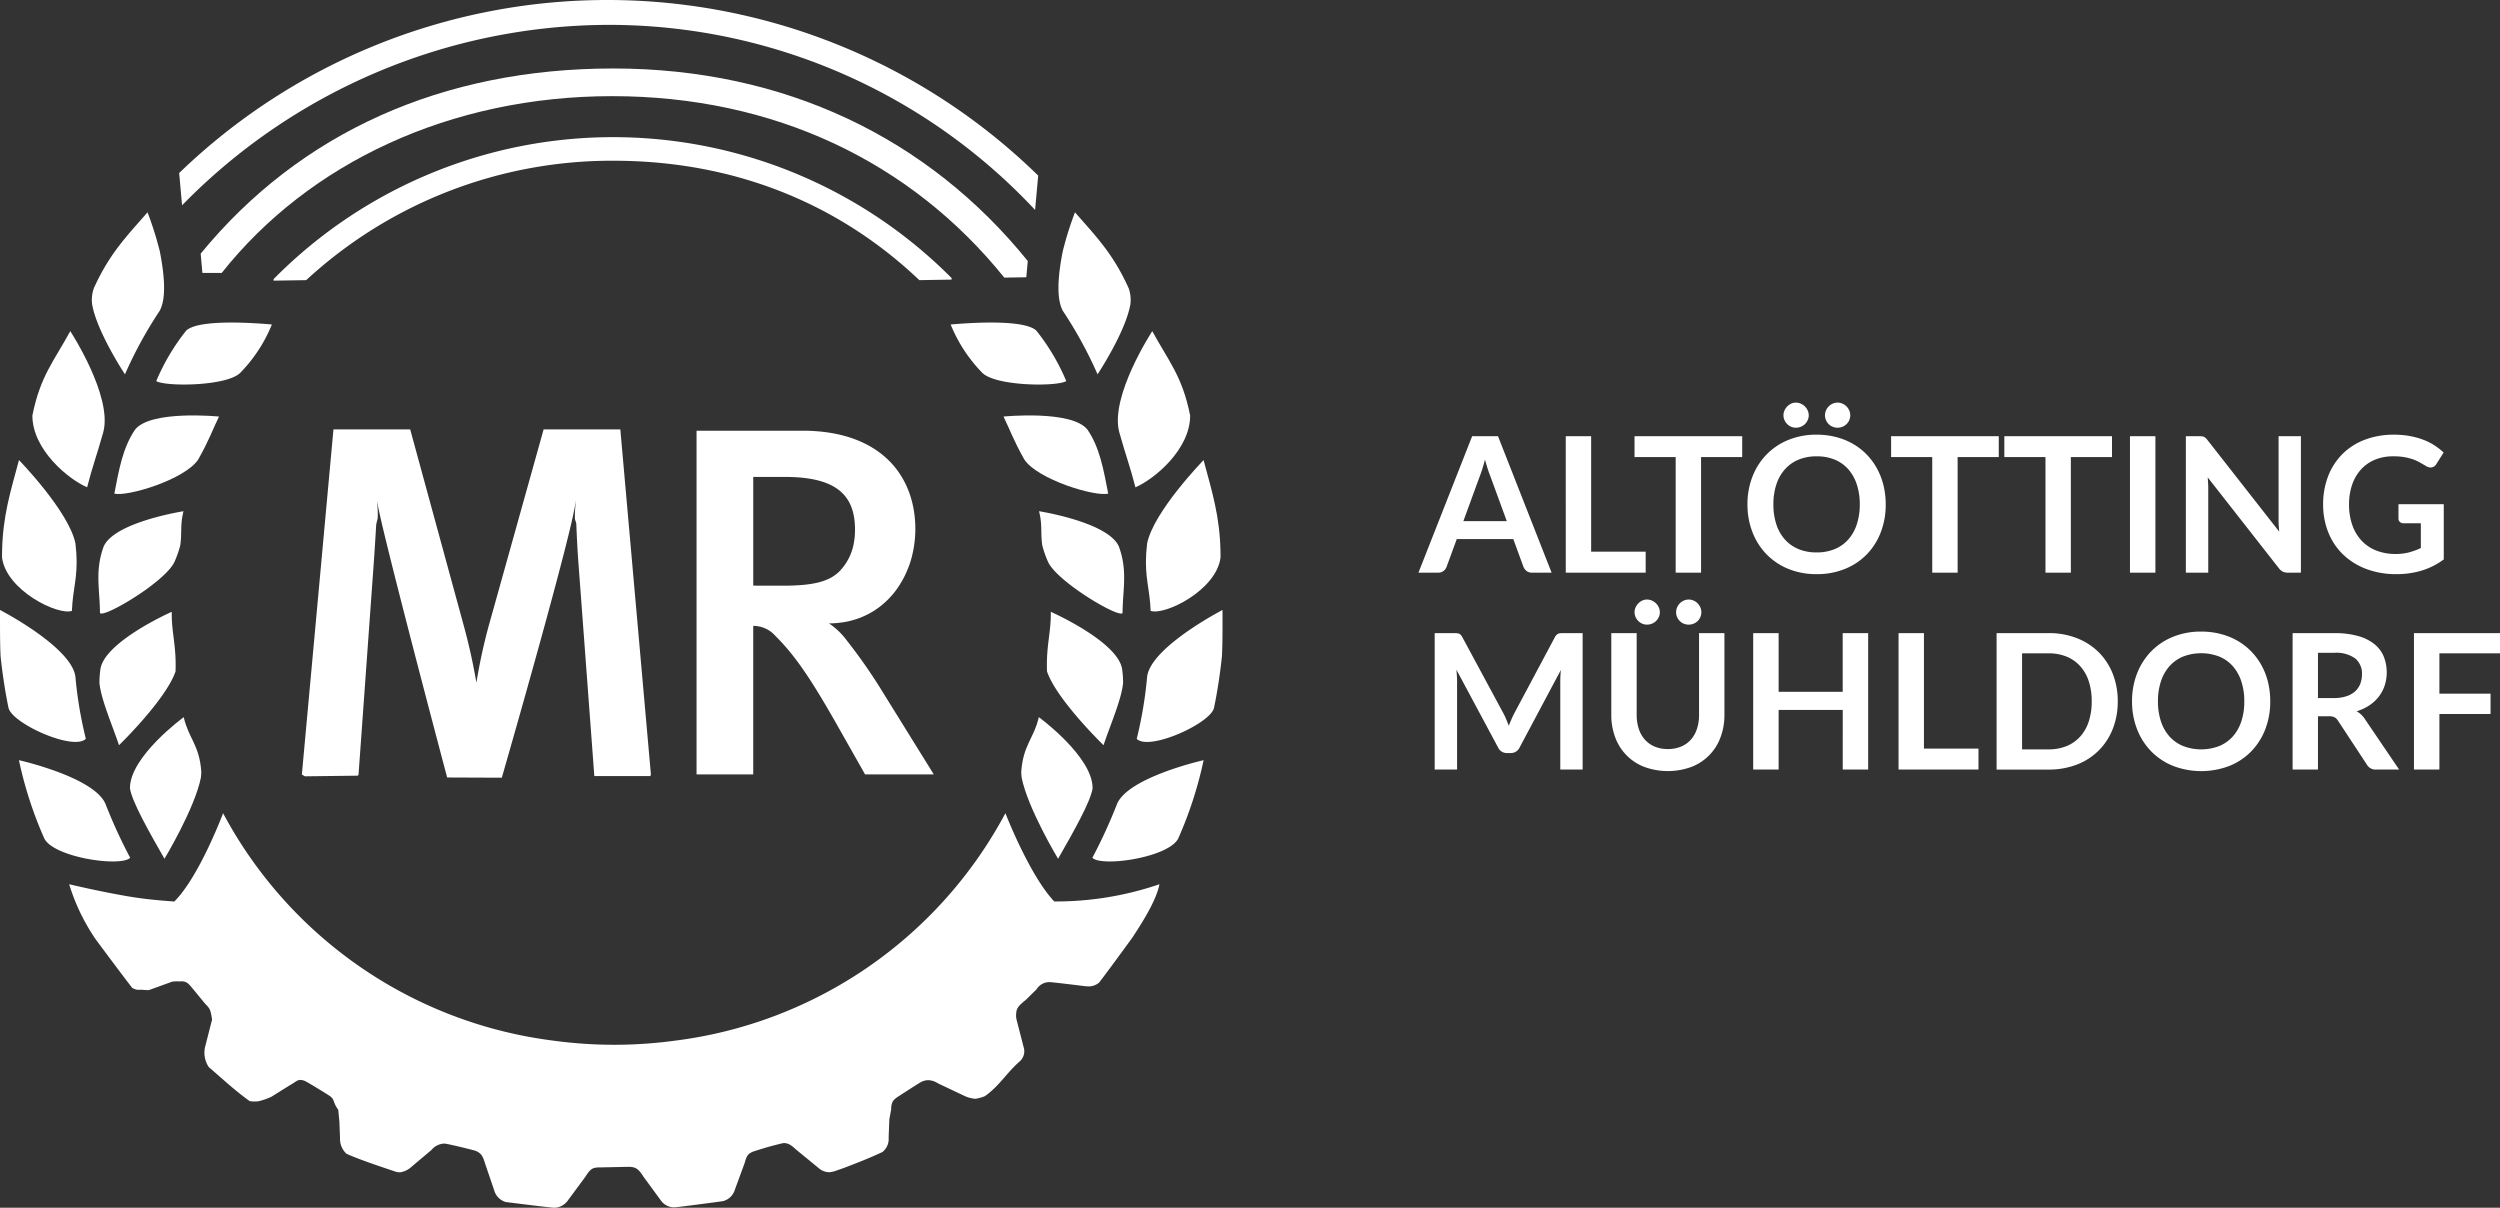 <svg xmlns="http://www.w3.org/2000/svg" width="304.686" height="147.195" viewBox="0 0 304.686 147.195">
	<rect x="0" y="0" width="304.686" height="147.195" fill="#333333" stroke="none"/>
	<g id="Gruppe_260" data-name="Gruppe 260" transform="translate(-212 -202.625)">
		<g id="Gruppe_243" data-name="Gruppe 243" transform="translate(203.061 193.711)">
			<g id="Gruppe_244" data-name="Gruppe 244" transform="translate(54.886 69.84)" style="isolation: isolate">
				<g id="Gruppe_243-2" data-name="Gruppe 243" style="isolation: isolate">
					<path id="Pfad_297" data-name="Pfad 297" d="M90.226,116.684v0" transform="translate(-90.218 -116.684)" fill="#fff"/>
					<path id="Pfad_298" data-name="Pfad 298" d="M90.212,117.238c0-.168.007-.319.008-.45" transform="translate(-90.212 -116.729)" fill="#fff"/>
					<line id="Linie_5" data-name="Linie 5" y2="2.36" transform="translate(0.008 0.059)" fill="#3f7300"/>
				</g>
			</g>
			<g id="Gruppe_245" data-name="Gruppe 245" transform="translate(93.831 61.409)">
				<path id="Pfad_299" data-name="Pfad 299" d="M181.776,133.6a64.947,64.947,0,0,0-4.3-6.185.118.118,0,0,1-.023-.034l-.062-.079a8.775,8.775,0,0,0-2.154-2.052,10.623,10.623,0,0,0,1.549-.113h.011l.153-.017a.006.006,0,0,0,.006-.006c.237-.034.469-.079.7-.13.057-.011.107-.028.158-.04h.006a10.555,10.555,0,0,0,1.357-.435l.034-.017c.226-.09.441-.192.656-.3a.736.736,0,0,1,.1-.045v-.006c.164-.079.322-.17.475-.26h.006a9.678,9.678,0,0,0,1.329-.938.15.15,0,0,1,.034-.028v-.006a6.293,6.293,0,0,0,.5-.452h.006c.107-.107.209-.209.311-.317.006-.006.006-.006.006-.011a2.172,2.172,0,0,0,.153-.17c.068-.074.136-.147.2-.22l.006-.006c.1-.124.209-.254.305-.384h.006a.012.012,0,0,1,.011-.011v-.006l.1-.136c.068-.1.136-.187.2-.283.1-.136.187-.277.277-.418.051-.085.1-.164.147-.249l.119-.2c.006-.006.006-.006.006-.011a.078.078,0,0,0,.017-.023c.023-.04.04-.079.057-.113.068-.119.13-.232.187-.351.073-.147.147-.3.215-.447v-.011c.147-.322.277-.65.4-.989V118.1h.006q.093-.271.17-.543h.006c.017-.057.028-.119.045-.175.04-.13.073-.266.107-.4.034-.153.074-.305.1-.458.006,0,.006,0,.006-.006a.034.034,0,0,1,.006-.023v-.006c.034-.164.062-.334.09-.5h.006v-.034c.062-.367.107-.741.136-1.114v-.006c.006-.068.011-.136.017-.2.006-.147.017-.294.023-.441,0-.13.006-.26.006-.39v-.051c0-6.541-4.28-11.985-13.755-11.985H159.1v41.886h6.908v-18.1a3.6,3.6,0,0,1,2.748,1.272c2.324,2.3,4.28,5.207,7.214,10.351l3.669,6.479h8.373Zm-15.767-12.952V109.826l.006-.068h-.006V107.4h3.844c6.241,0,8.559,2.182,8.559,6.422a9.962,9.962,0,0,1-.068,1.176c0-.017-.006-.034-.006-.051a.3.3,0,0,1-.006.073,6.591,6.591,0,0,1-1.815,3.884c-1.278,1.272-3.239,1.753-6.908,1.753Z" transform="translate(-159.1 -101.77)" fill="#fff"/>
			</g>
			<path id="Pfad_300" data-name="Pfad 300" d="M153,47.14c-12.121-14.989-29.623-23.463-50.534-23.463-20.757,0-38.14,7.768-50.267,22.569l.209,2.347h2.357C65.406,35.167,82.649,27.05,102.35,27.05s36.4,7.972,47.791,22.117l2.681-.044Z" transform="translate(-18.803 -6.417)" fill="#fff"/>
			<g id="Gruppe_246" data-name="Gruppe 246" transform="translate(45.725 61.245)">
				<path id="Pfad_301" data-name="Pfad 301" d="M112.823,101.48l3.726,42.047-.066.206h-6.829L107.69,117.4c-.095-1.349-.179-3.039-.232-4.377-.01-.242-.163-.471-.171-.69-.033-.955.1-1.685.1-2.194-.253,3.447-9.008,33.792-9.008,33.792l-6.661-.027s-8.579-32.286-8.539-33.825c0,.471.12,1.216.075,2.131-.016.334-.174.651-.194,1.016-.087,1.582-.21,3.446-.309,4.844l-1.832,25.46-.077.153-6.448.08-.385-.212,3.852-42.067h9.352l6.477,23.726a72.159,72.159,0,0,1,1.593,7.145,66.574,66.574,0,0,1,1.526-7.024l6.665-23.847Z" transform="translate(-74.007 -101.48)" fill="#fff"/>
			</g>
			<path id="Pfad_302" data-name="Pfad 302" d="M150.539,55.643a58.133,58.133,0,0,0-82.608.128s-.028.157,0,.2l3.962-.062a54.882,54.882,0,0,1,37.472-14.553c14.389,0,27.222,5.008,37.253,14.553l3.921-.066C150.586,55.794,150.539,55.643,150.539,55.643Z" transform="translate(-25.636 -12.852)" fill="#fff"/>
			<g id="Gruppe_247" data-name="Gruppe 247" transform="translate(17.376 108.026)">
				<path id="Pfad_303" data-name="Pfad 303" d="M143.91,194.983a38.962,38.962,0,0,0,12.826-2.1c-.366,1.884-1.937,4.434-3.316,6.521-.155.217-3.293,4.525-4.046,5.468a1.94,1.94,0,0,1-1.166.46,5.032,5.032,0,0,1-.662-.036c-.2-.034-3.862-.477-4.117-.477a1.814,1.814,0,0,0-1.669.866l-1.263,1.245c-.676.579-1.181.918-1.219,1.66a2.253,2.253,0,0,0,.037.783l.855,3.325a1.654,1.654,0,0,1-.416,1.731c-1.633,1.408-2.5,3.011-4.284,4.276a4.841,4.841,0,0,1-1.166.327,3.953,3.953,0,0,1-1.245-.309l-3.321-1.572a2.3,2.3,0,0,0-1.184-.389,2.035,2.035,0,0,0-.795.185c-.214.094-2.48,1.56-2.633,1.661-.661.441-1.092.632-1.087,1.7l-.227,1.237-.083,2.227a2.04,2.04,0,0,1-.742,1.739c-1.608.758-2.971,1.283-4.691,1.944-.326.12-.778.269-1.1.388a3.62,3.62,0,0,1-.707.141,2.005,2.005,0,0,1-1.281-.5l-2.738-2.243c-.631-.582-.968-.813-1.564-.813a38.5,38.5,0,0,0-3.772,1.069c-.59.28-.7.478-.954,1.36l-1.2,3.277a2.047,2.047,0,0,1-1.422,1.369c-.269.05-5.643.76-5.954.76a1.976,1.976,0,0,1-1.652-.866l-2.093-2.853c-.615-.968-.945-1.219-1.846-1.219-.137,0-3.343.071-3.48.071-.9,0-1.146.171-1.767,1.14l-2.093,2.835a2.122,2.122,0,0,1-1.678.945c-.315,0-5.686-.662-5.945-.707a2.059,2.059,0,0,1-1.387-1.4l-1.122-3.3c-.265-.914-.492-1.244-1.113-1.519-.234-.1-3.517-.9-3.843-.9a2.133,2.133,0,0,0-1.581.786l-2.473,2.084a2.56,2.56,0,0,1-1.369.636,2.246,2.246,0,0,1-.628-.115c-.321-.12-4.289-1.4-5.892-2.156a2.5,2.5,0,0,1-.776-1.942l-.075-1.935-.139-1.468c-.673-.941-.426-1.189-.924-1.611-.2-.171-2.783-1.734-2.976-1.82a1.473,1.473,0,0,0-.728-.214c-.422,0-.655.319-1.2.6L48.51,218.78a7.694,7.694,0,0,1-1.606.556,3.835,3.835,0,0,1-1.049-.021c-1.771-1.264-3.355-2.745-4.989-4.154a3.164,3.164,0,0,1-.443-2.459l.85-3.325c-.192-1.239-.24-1.3-.856-1.945-.086-.09-1.807-2.219-1.97-2.355a1.2,1.2,0,0,0-1.071-.343,4.512,4.512,0,0,0-.963.021l-2.826,1.027c-.188.031-.854-.042-1.006-.042a1.532,1.532,0,0,1-1.049-.236c-.758-.943-4.324-5.741-4.475-5.952a24.641,24.641,0,0,1-3.2-6.667c.193.045,3.908.932,7.479,1.525,2.529.417,5,.541,5.327.586,2.961-2.928,5.805-10.377,5.953-10.768a53.145,53.145,0,0,0,40.271,27.721,54.924,54.924,0,0,0,14.8,0,53.146,53.146,0,0,0,40.272-27.721C138.114,184.611,140.943,191.834,143.91,194.983Z" transform="translate(-23.863 -184.23)" fill="#fff"/>
			</g>
			<path id="Pfad_304" data-name="Pfad 304" d="M152.257,30.315A75.116,75.116,0,0,0,47.565,30l.351,3.938A72.875,72.875,0,0,1,99.794,11.944,71.074,71.074,0,0,1,151.878,34.5Z" transform="translate(-16.789)" fill="#fff"/>
			<g id="Gruppe_253" data-name="Gruppe 253" transform="translate(8.94 34.79)">
				<g id="Gruppe_248" data-name="Gruppe 248" transform="translate(11.196)">
					<path id="Pfad_305" data-name="Pfad 305" d="M37.012,59.382c.525,2.654.874,5.693-.005,7.309a50.993,50.993,0,0,0-4.231,7.738s-3.419-5.159-4-8.529a4.2,4.2,0,0,1,.213-1.975c1.917-4.246,4.025-6.352,6.537-9.24,0,0,.49,1.235,1.011,2.97C36.783,58.487,37.1,59.72,37.012,59.382Z" transform="translate(-28.744 -54.685)" fill="#fff" fill-rule="evenodd"/>
				</g>
				<g id="Gruppe_249" data-name="Gruppe 249" transform="translate(3.946 14.482)">
					<path id="Pfad_306" data-name="Pfad 306" d="M22.59,99.332c-2.257-.963-6.671-4.575-6.671-8.743.954-4.81,2.634-6.639,4.618-10.288,0,0,5.193,7.932,4.023,12.312-.818,2.918-1.391,4.406-1.976,6.745C22.586,99.35,22.588,99.341,22.59,99.332Z" transform="translate(-15.919 -80.301)" fill="#fff" fill-rule="evenodd"/>
					<path id="Pfad_307" data-name="Pfad 307" d="M27.459,115.009c0-.009,0-.018.007-.028C27.464,114.991,27.461,115,27.459,115.009Z" transform="translate(-20.935 -95.375)" fill="#fff" fill-rule="evenodd"/>
				</g>
				<path id="Pfad_308" data-name="Pfad 308" d="M11.444,108.1s6.106,6.275,6.882,10.168c.411,3.416-.167,4.92-.373,7.275-.04.457-.063,1.113-.057.933-1.723.589-8-2.508-8.515-6.478,0,.2-.005-.241,0-.648C9.449,114.936,10.408,111.967,11.444,108.1Z" transform="translate(-9.131 -77.902)" fill="#fff" fill-rule="evenodd"/>
				<path id="Pfad_309" data-name="Pfad 309" d="M9.976,152.321c-.438-2.063-.789-4.552-.967-6.293h0c-.076-1.677-.069-3.326-.069-5.133,0-.41.012-.5.012-.5s.227.136.367.212c1.345.728,8.5,4.744,8.816,7.99A49.726,49.726,0,0,0,19.4,156.1C17.913,157.624,10.383,154.232,9.976,152.321Z" transform="translate(-8.94 -91.938)" fill="#fff" fill-rule="evenodd"/>
				<path id="Pfad_310" data-name="Pfad 310" d="M16.112,182.339a48.438,48.438,0,0,1-2.854-8.473l-.241-1.074s9.209,2.063,10.56,5.357a62.979,62.979,0,0,0,3,6.54C25.44,185.837,17.313,184.673,16.112,182.339Z" transform="translate(-10.712 -106.022)" fill="#fff" fill-rule="evenodd"/>
				<path id="Pfad_311" data-name="Pfad 311" d="M41.161,180.778c-1.829-3.2-3.949-6.921-4.206-8.574-.047-3.871,6.552-8.686,6.552-8.686.589,2.595,1.915,3.367,2.143,6.661,0,.23-.024.468-.05.711C44.847,174.66,41.161,180.778,41.161,180.778Z" transform="translate(-21.117 -101.991)" fill="#fff"/>
				<g id="Gruppe_250" data-name="Gruppe 250" transform="translate(12.12 48.691)">
					<path id="Pfad_312" data-name="Pfad 312" d="M32.76,157.068c-.765-2.326-2.182-5.529-2.382-7.574a11.458,11.458,0,0,1,.125-1.742c.51-2.97,6.942-6.126,8.256-6.742l.421-.2a1.828,1.828,0,0,1,.008.266c0,2.38.575,3.928.463,7C38.466,151.539,32.76,157.068,32.76,157.068Z" transform="translate(-30.378 -140.813)" fill="#fff"/>
					<path id="Pfad_313" data-name="Pfad 313" d="M46.776,153.671c0,.02,0,.038,0,.059C46.762,153.713,46.775,153.691,46.776,153.671Z" transform="translate(-37.502 -146.402)" fill="#fff"/>
				</g>
				<g id="Gruppe_251" data-name="Gruppe 251" transform="translate(11.99 36.429)">
					<path id="Pfad_314" data-name="Pfad 314" d="M30.785,123.439c1.282-2.993,9.737-4.316,9.737-4.316-.434,1.7-.163,2.613-.4,4.177a12.529,12.529,0,0,1-.663,1.911c-.993,2.427-8.676,6.971-9.113,6.322,0,.1-.016-.734-.042-1.217C30.173,127.936,29.868,125.971,30.785,123.439Z" transform="translate(-30.148 -119.123)" fill="#fff"/>
				</g>
				<path id="Pfad_315" data-name="Pfad 315" d="M43.822,103.822c-1.594,2.468-8.714,4.6-10.236,4.173.56-2.844,1-5.544,2.519-7.78,1.881-2.437,10.251-1.606,10.251-1.606h-.011C45.64,100.048,45.109,101.542,43.822,103.822Z" transform="translate(-19.653 -73.718)" fill="#fff"/>
				<g id="Gruppe_252" data-name="Gruppe 252" transform="translate(19.039 13.435)">
					<path id="Pfad_316" data-name="Pfad 316" d="M52.921,84.511c-1.534,1.709-9.116,1.776-10.3,1.075a25.989,25.989,0,0,1,3.642-6.145c1.457-1.407,8.024-.969,10.45-.754A18.281,18.281,0,0,1,52.921,84.511Z" transform="translate(-42.617 -78.45)" fill="#fff"/>
				</g>
			</g>
			<g id="Gruppe_259" data-name="Gruppe 259" transform="translate(124.804 34.79)">
				<g id="Gruppe_254" data-name="Gruppe 254" transform="translate(13.135)">
					<path id="Pfad_317" data-name="Pfad 317" d="M237.654,59.382c-.525,2.654-.874,5.693,0,7.309a51.049,51.049,0,0,1,4.232,7.738s3.418-5.159,4-8.529a4.2,4.2,0,0,0-.213-1.975c-1.917-4.246-4.025-6.352-6.537-9.24,0,0-.49,1.235-1.011,2.97C237.882,58.487,237.569,59.72,237.654,59.382Z" transform="translate(-237.122 -54.685)" fill="#fff" fill-rule="evenodd"/>
				</g>
				<g id="Gruppe_255" data-name="Gruppe 255" transform="translate(20.372 14.482)">
					<path id="Pfad_318" data-name="Pfad 318" d="M252.065,99.332c2.257-.963,6.671-4.575,6.671-8.743-.954-4.81-2.634-6.639-4.618-10.288,0,0-5.193,7.932-4.023,12.312.818,2.918,1.391,4.406,1.976,6.745Z" transform="translate(-249.924 -80.301)" fill="#fff" fill-rule="evenodd"/>
					<path id="Pfad_319" data-name="Pfad 319" d="M253.966,115.009c0-.009,0-.018-.007-.028C253.962,114.991,253.964,115,253.966,115.009Z" transform="translate(-251.678 -95.375)" fill="#fff" fill-rule="evenodd"/>
				</g>
				<path id="Pfad_320" data-name="Pfad 320" d="M263,108.1s-6.106,6.275-6.881,10.168c-.412,3.416.166,4.92.373,7.275.04.457.063,1.113.057.933,1.723.589,8-2.508,8.515-6.478,0,.2.006-.241,0-.648C264.992,114.936,264.033,111.967,263,108.1Z" transform="translate(-232.18 -77.902)" fill="#fff" fill-rule="evenodd"/>
				<path id="Pfad_321" data-name="Pfad 321" d="M263.413,152.321c.439-2.063.79-4.552.968-6.293h0c.076-1.677.069-3.326.069-5.133,0-.41-.012-.5-.012-.5s-.227.136-.367.212c-1.345.728-8.5,4.744-8.815,7.99a49.8,49.8,0,0,1-1.264,7.51C255.477,157.624,263.007,154.232,263.413,152.321Z" transform="translate(-231.32 -91.938)" fill="#fff" fill-rule="evenodd"/>
				<path id="Pfad_322" data-name="Pfad 322" d="M254.892,182.339a48.436,48.436,0,0,0,2.854-8.473l.241-1.074s-9.209,2.063-10.56,5.357a62.981,62.981,0,0,1-3,6.54C245.563,185.837,253.69,184.673,254.892,182.339Z" transform="translate(-227.161 -106.022)" fill="#fff" fill-rule="evenodd"/>
				<path id="Pfad_323" data-name="Pfad 323" d="M233.585,180.778c1.829-3.2,3.949-6.921,4.207-8.574.047-3.871-6.553-8.686-6.553-8.686-.589,2.595-1.915,3.367-2.143,6.661,0,.23.024.468.05.711C229.9,174.66,233.585,180.778,233.585,180.778Z" transform="translate(-220.498 -101.991)" fill="#fff"/>
				<g id="Gruppe_256" data-name="Gruppe 256" transform="translate(11.723 48.691)">
					<path id="Pfad_324" data-name="Pfad 324" d="M241.53,157.068c.765-2.326,2.181-5.529,2.382-7.574a11.456,11.456,0,0,0-.125-1.742c-.511-2.97-6.942-6.126-8.256-6.742l-.421-.2a1.828,1.828,0,0,0-.008.266c0,2.38-.575,3.928-.463,7C235.824,151.539,241.53,157.068,241.53,157.068Z" transform="translate(-234.624 -140.813)" fill="#fff"/>
					<path id="Pfad_325" data-name="Pfad 325" d="M234.65,153.671c0,.02,0,.038,0,.059C234.664,153.713,234.651,153.691,234.65,153.671Z" transform="translate(-234.636 -146.402)" fill="#fff"/>
				</g>
				<g id="Gruppe_257" data-name="Gruppe 257" transform="translate(10.766 36.429)">
					<path id="Pfad_326" data-name="Pfad 326" d="M242.669,123.439c-1.281-2.993-9.737-4.316-9.737-4.316.434,1.7.163,2.613.4,4.177a12.525,12.525,0,0,0,.662,1.911c.993,2.427,8.677,6.971,9.113,6.322,0,.1.016-.734.042-1.217C243.282,127.936,243.587,125.971,242.669,123.439Z" transform="translate(-232.932 -119.123)" fill="#fff"/>
				</g>
				<path id="Pfad_327" data-name="Pfad 327" d="M227.79,103.822c1.595,2.468,8.714,4.6,10.236,4.173-.56-2.844-1-5.544-2.519-7.78-1.881-2.437-10.251-1.606-10.251-1.606h.011C225.972,100.048,226.5,101.542,227.79,103.822Z" transform="translate(-218.829 -73.718)" fill="#fff"/>
				<g id="Gruppe_258" data-name="Gruppe 258" transform="translate(0 13.435)">
					<path id="Pfad_328" data-name="Pfad 328" d="M217.675,84.511c1.534,1.709,9.116,1.776,10.3,1.075a25.989,25.989,0,0,0-3.642-6.145c-1.457-1.407-8.024-.969-10.45-.754A18.272,18.272,0,0,0,217.675,84.511Z" transform="translate(-213.888 -78.45)" fill="#fff"/>
				</g>
			</g>
		</g>
		<path id="Pfad_372" data-name="Pfad 372" d="M10.637-6.279,8.614-11.81q-.15-.368-.311-.874t-.322-1.092q-.149.586-.311,1.1t-.311.891L5.347-6.279ZM16.1,0H13.708a1.021,1.021,0,0,1-.656-.2,1.253,1.253,0,0,1-.379-.5L11.431-4.094H4.543L3.3-.7a1.1,1.1,0,0,1-.356.483A1,1,0,0,1,2.289,0H-.126L6.417-16.629H9.568ZM27.566-2.553V0h-9.74V-16.629h3.094V-2.553ZM39.33-14.088H34.316V0H31.222V-14.088H26.208v-2.541H39.33ZM56.821-8.314a9.3,9.3,0,0,1-.6,3.387,7.951,7.951,0,0,1-1.708,2.7A7.759,7.759,0,0,1,51.854-.454,8.993,8.993,0,0,1,48.4.184a8.962,8.962,0,0,1-3.438-.638A7.82,7.82,0,0,1,42.3-2.231a7.978,7.978,0,0,1-1.719-2.7,9.217,9.217,0,0,1-.61-3.387,9.217,9.217,0,0,1,.61-3.387A7.978,7.978,0,0,1,42.3-14.4a7.82,7.82,0,0,1,2.662-1.777,8.962,8.962,0,0,1,3.438-.638,9.332,9.332,0,0,1,2.381.293,8.358,8.358,0,0,1,2.047.828,7.567,7.567,0,0,1,1.673,1.3,7.9,7.9,0,0,1,1.259,1.708,8.37,8.37,0,0,1,.788,2.047A9.739,9.739,0,0,1,56.821-8.314Zm-3.162,0a7.632,7.632,0,0,0-.368-2.455,5.263,5.263,0,0,0-1.047-1.846,4.481,4.481,0,0,0-1.65-1.161,5.678,5.678,0,0,0-2.191-.4,5.678,5.678,0,0,0-2.191.4,4.534,4.534,0,0,0-1.656,1.161A5.214,5.214,0,0,0,43.5-10.77a7.632,7.632,0,0,0-.368,2.455A7.632,7.632,0,0,0,43.5-5.859a5.155,5.155,0,0,0,1.052,1.84,4.566,4.566,0,0,0,1.656,1.156,5.678,5.678,0,0,0,2.191.4,5.678,5.678,0,0,0,2.191-.4,4.512,4.512,0,0,0,1.65-1.156,5.2,5.2,0,0,0,1.047-1.84A7.632,7.632,0,0,0,53.659-8.314ZM47.438-19.17a1.391,1.391,0,0,1-.126.586,1.594,1.594,0,0,1-.339.483,1.517,1.517,0,0,1-.5.322,1.626,1.626,0,0,1-.61.115,1.439,1.439,0,0,1-.569-.115,1.5,1.5,0,0,1-.477-.322,1.647,1.647,0,0,1-.333-.483,1.391,1.391,0,0,1-.126-.586,1.43,1.43,0,0,1,.126-.592,1.7,1.7,0,0,1,.333-.494,1.616,1.616,0,0,1,.477-.339,1.327,1.327,0,0,1,.569-.126,1.5,1.5,0,0,1,.61.126,1.626,1.626,0,0,1,.5.339,1.646,1.646,0,0,1,.339.494A1.43,1.43,0,0,1,47.438-19.17Zm5.06,0a1.447,1.447,0,0,1-.121.586,1.513,1.513,0,0,1-.333.483,1.532,1.532,0,0,1-.494.322,1.552,1.552,0,0,1-.592.115,1.582,1.582,0,0,1-.6-.115,1.467,1.467,0,0,1-.489-.322,1.561,1.561,0,0,1-.328-.483,1.447,1.447,0,0,1-.121-.586,1.488,1.488,0,0,1,.121-.592,1.613,1.613,0,0,1,.328-.494,1.574,1.574,0,0,1,.489-.339,1.457,1.457,0,0,1,.6-.126,1.43,1.43,0,0,1,.592.126,1.646,1.646,0,0,1,.494.339,1.563,1.563,0,0,1,.333.494A1.488,1.488,0,0,1,52.5-19.17Zm18.1,5.083H65.585V0H62.491V-14.088H57.477v-2.541H70.6Zm13.8,0H79.384V0H76.291V-14.088H71.277v-2.541H84.4ZM89.688,0h-3.1V-16.629h3.1Zm17.733-16.629V0h-1.587a1.4,1.4,0,0,1-.615-.121,1.439,1.439,0,0,1-.477-.408L96.06-11.615q.069.759.069,1.4V0H93.4V-16.629h1.621a2.892,2.892,0,0,1,.339.017.815.815,0,0,1,.253.069.829.829,0,0,1,.213.15,2.4,2.4,0,0,1,.23.259L104.776-5q-.035-.4-.058-.793T104.7-6.52V-16.629Zm17.411,8.291V-1.61a8.814,8.814,0,0,1-2.7,1.363,10.576,10.576,0,0,1-3.065.431,10.228,10.228,0,0,1-3.686-.633,8.251,8.251,0,0,1-2.818-1.759,7.708,7.708,0,0,1-1.8-2.691,9.026,9.026,0,0,1-.632-3.415,9.393,9.393,0,0,1,.609-3.438,7.758,7.758,0,0,1,1.731-2.691,7.727,7.727,0,0,1,2.72-1.748,9.841,9.841,0,0,1,3.588-.621,10.512,10.512,0,0,1,1.892.161,9.577,9.577,0,0,1,1.633.443,7.072,7.072,0,0,1,1.374.684,8.2,8.2,0,0,1,1.138.886l-.885,1.4a.846.846,0,0,1-.54.408.966.966,0,0,1-.725-.167l-.759-.437a4.9,4.9,0,0,0-.845-.379,6.938,6.938,0,0,0-1.047-.265,7.705,7.705,0,0,0-1.34-.1,5.74,5.74,0,0,0-2.225.414,4.708,4.708,0,0,0-1.7,1.185,5.339,5.339,0,0,0-1.081,1.851,7.256,7.256,0,0,0-.38,2.415,7.414,7.414,0,0,0,.408,2.547,5.359,5.359,0,0,0,1.15,1.9,4.9,4.9,0,0,0,1.788,1.184,6.376,6.376,0,0,0,2.335.408,6.324,6.324,0,0,0,1.645-.2A8.085,8.085,0,0,0,122.038-3V-6.015h-2.093a.63.63,0,0,1-.466-.167.555.555,0,0,1-.167-.408V-8.338ZM19.883,7.371V24H17.158V13.259q0-.644.069-1.391L12.2,21.309a1.162,1.162,0,0,1-1.092.678h-.437a1.162,1.162,0,0,1-1.092-.678L4.5,11.833q.035.38.057.748t.023.678V24H1.852V7.371H4.186q.207,0,.357.011a.964.964,0,0,1,.27.057.587.587,0,0,1,.219.15,1.277,1.277,0,0,1,.19.276L10.2,17.1q.2.368.362.759t.328.8q.161-.425.333-.822t.368-.765L16.5,7.865a1.161,1.161,0,0,1,.2-.276.639.639,0,0,1,.224-.15.964.964,0,0,1,.27-.057q.15-.011.357-.011ZM30.279,21.5a4.085,4.085,0,0,0,1.6-.3,3.288,3.288,0,0,0,1.19-.84,3.713,3.713,0,0,0,.742-1.311,5.4,5.4,0,0,0,.259-1.725V7.371h3.093V17.33a7.678,7.678,0,0,1-.477,2.743,6.092,6.092,0,0,1-3.536,3.6,8.364,8.364,0,0,1-5.761,0,6.092,6.092,0,0,1-3.536-3.6,7.678,7.678,0,0,1-.477-2.743V7.371h3.093v9.948a5.4,5.4,0,0,0,.259,1.725,3.725,3.725,0,0,0,.748,1.317,3.31,3.31,0,0,0,1.2.845A4.085,4.085,0,0,0,30.279,21.5ZM29.291,4.83a1.391,1.391,0,0,1-.126.586,1.594,1.594,0,0,1-.339.483,1.517,1.517,0,0,1-.5.322,1.626,1.626,0,0,1-.61.115,1.439,1.439,0,0,1-.569-.115,1.5,1.5,0,0,1-.477-.322,1.647,1.647,0,0,1-.333-.483,1.391,1.391,0,0,1-.127-.586,1.43,1.43,0,0,1,.127-.592,1.7,1.7,0,0,1,.333-.494,1.616,1.616,0,0,1,.477-.339,1.327,1.327,0,0,1,.569-.126,1.5,1.5,0,0,1,.61.126,1.626,1.626,0,0,1,.5.339,1.646,1.646,0,0,1,.339.494A1.43,1.43,0,0,1,29.291,4.83Zm5.06,0a1.447,1.447,0,0,1-.121.586A1.513,1.513,0,0,1,33.9,5.9a1.532,1.532,0,0,1-.495.322,1.552,1.552,0,0,1-.592.115,1.582,1.582,0,0,1-.6-.115,1.467,1.467,0,0,1-.489-.322,1.561,1.561,0,0,1-.328-.483,1.447,1.447,0,0,1-.121-.586,1.488,1.488,0,0,1,.121-.592,1.613,1.613,0,0,1,.328-.494,1.574,1.574,0,0,1,.489-.339,1.457,1.457,0,0,1,.6-.126A1.43,1.43,0,0,1,33.4,3.4a1.646,1.646,0,0,1,.495.339,1.563,1.563,0,0,1,.333.494A1.488,1.488,0,0,1,34.351,4.83ZM54.682,7.371V24h-3.1V16.732H43.769V24h-3.1V7.371h3.1v7.153h7.808V7.371ZM68.126,21.447V24h-9.74V7.371h3.093V21.447ZM85.1,15.686a8.992,8.992,0,0,1-.61,3.358,7.54,7.54,0,0,1-4.37,4.347,9.368,9.368,0,0,1-3.45.61H70.334V7.371h6.337a9.29,9.29,0,0,1,3.45.615A7.778,7.778,0,0,1,82.777,9.7a7.652,7.652,0,0,1,1.713,2.628A8.992,8.992,0,0,1,85.1,15.686Zm-3.174,0a7.743,7.743,0,0,0-.362-2.455,5.088,5.088,0,0,0-1.047-1.84,4.566,4.566,0,0,0-1.656-1.156,5.678,5.678,0,0,0-2.191-.4H73.439V21.539h3.232a5.678,5.678,0,0,0,2.191-.4,4.566,4.566,0,0,0,1.656-1.156,5.088,5.088,0,0,0,1.047-1.84A7.743,7.743,0,0,0,81.926,15.686Zm21.758,0a9.3,9.3,0,0,1-.6,3.387,7.951,7.951,0,0,1-1.708,2.7,7.759,7.759,0,0,1-2.656,1.777,9.612,9.612,0,0,1-6.889,0,7.82,7.82,0,0,1-2.662-1.777,7.978,7.978,0,0,1-1.719-2.7,9.217,9.217,0,0,1-.609-3.387,9.217,9.217,0,0,1,.609-3.387,7.978,7.978,0,0,1,1.719-2.7,7.82,7.82,0,0,1,2.662-1.777,8.962,8.962,0,0,1,3.438-.638,9.332,9.332,0,0,1,2.381.293,8.358,8.358,0,0,1,2.047.828,7.567,7.567,0,0,1,1.673,1.3,7.9,7.9,0,0,1,1.259,1.708,8.37,8.37,0,0,1,.788,2.047A9.739,9.739,0,0,1,103.684,15.686Zm-3.162,0a7.632,7.632,0,0,0-.368-2.455,5.263,5.263,0,0,0-1.047-1.846,4.481,4.481,0,0,0-1.65-1.161,6.163,6.163,0,0,0-4.382,0,4.534,4.534,0,0,0-1.656,1.161,5.214,5.214,0,0,0-1.052,1.846A7.632,7.632,0,0,0,90,15.686a7.632,7.632,0,0,0,.368,2.455,5.155,5.155,0,0,0,1.052,1.84,4.566,4.566,0,0,0,1.656,1.156,6.163,6.163,0,0,0,4.382,0,4.512,4.512,0,0,0,1.65-1.156,5.2,5.2,0,0,0,1.047-1.84A7.632,7.632,0,0,0,100.521,15.686Zm10.913-.4a4.788,4.788,0,0,0,1.524-.219,2.946,2.946,0,0,0,1.07-.6,2.425,2.425,0,0,0,.627-.914,3.161,3.161,0,0,0,.207-1.161,2.362,2.362,0,0,0-.834-1.944,3.988,3.988,0,0,0-2.547-.679H109.5v5.52ZM119.393,24H116.6a1.226,1.226,0,0,1-1.15-.621l-3.5-5.324a1.227,1.227,0,0,0-.431-.426,1.511,1.511,0,0,0-.7-.126H109.5V24H106.41V7.371h5.071a10.543,10.543,0,0,1,2.9.351,5.555,5.555,0,0,1,1.99.983,3.846,3.846,0,0,1,1.144,1.512,5.255,5.255,0,0,1,.121,3.525,4.593,4.593,0,0,1-.713,1.357,4.805,4.805,0,0,1-1.15,1.069,5.767,5.767,0,0,1-1.558.725,3.023,3.023,0,0,1,.552.408,2.9,2.9,0,0,1,.46.558ZM124.3,9.832v4.922h6.233v2.472H124.3V24h-3.1V7.371h10.488V9.832Z" transform="translate(385 272.415)" fill="#fff"/>
	</g>
</svg>
